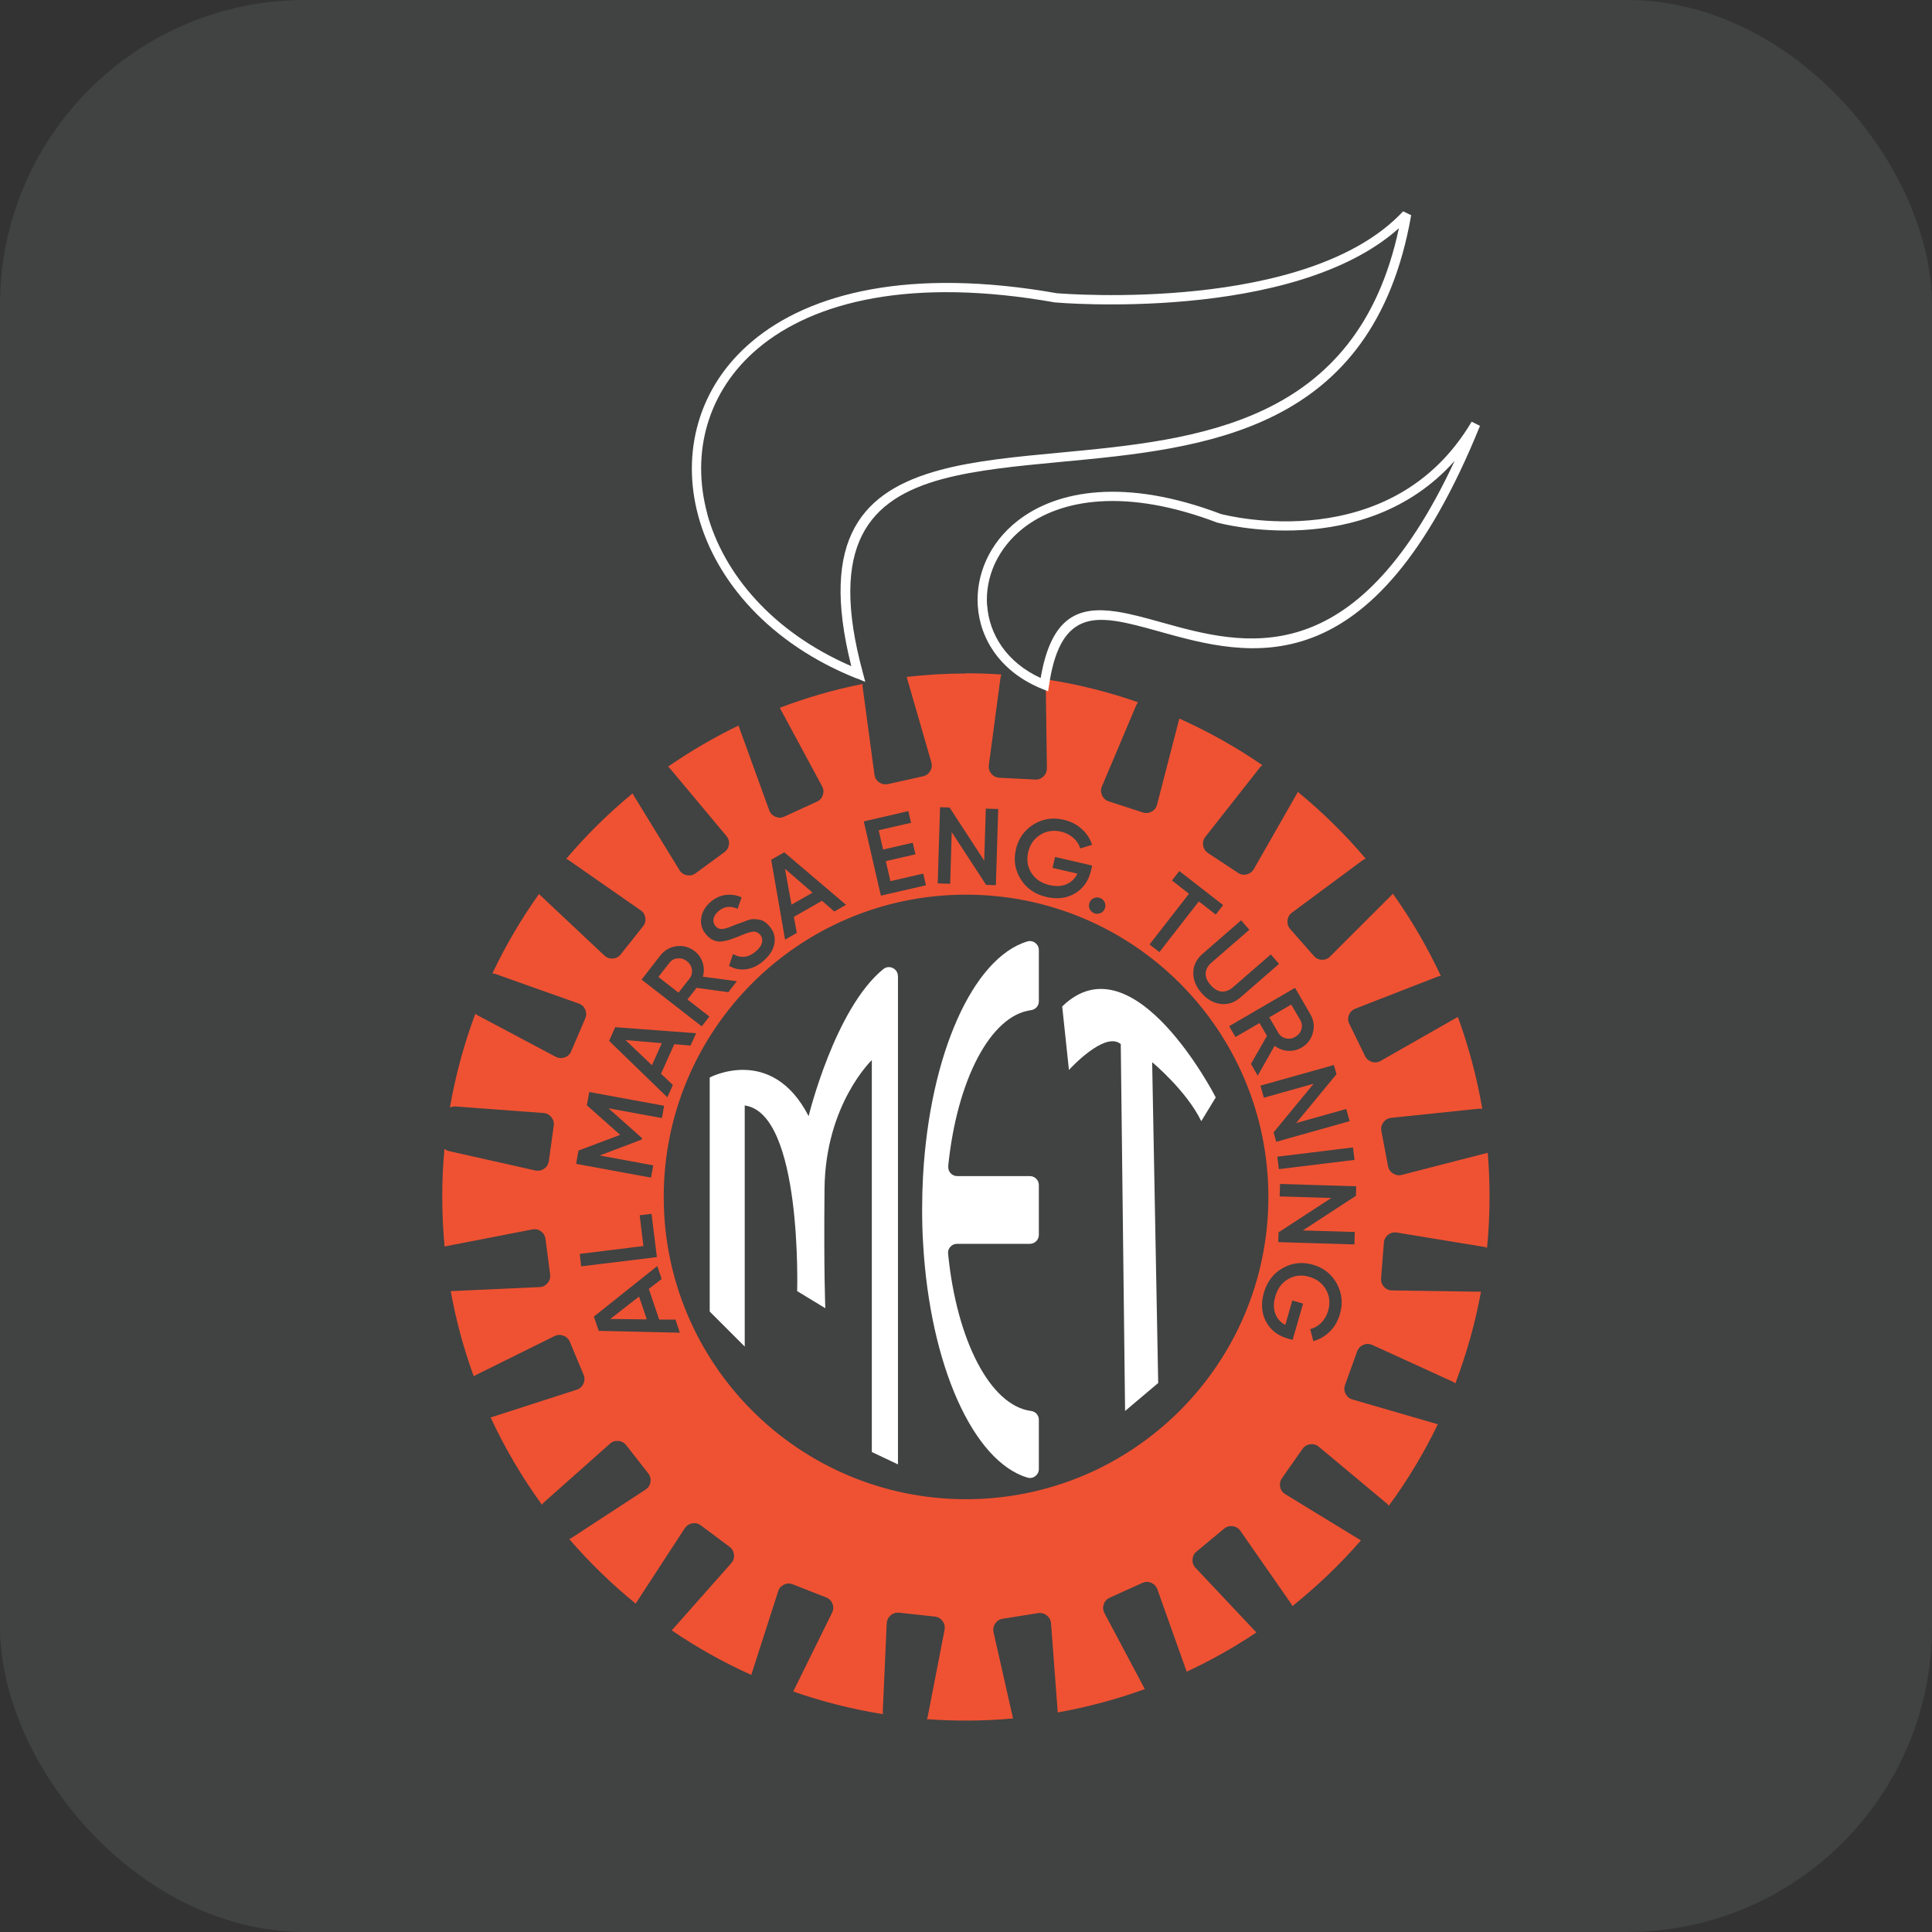 <?xml version="1.0" encoding="UTF-8"?>
<svg id="Layer_1" data-name="Layer 1" xmlns="http://www.w3.org/2000/svg" viewBox="0 0 192 192">
  <rect x="0" y="0" width="192" height="192" fill="#333333" stroke="none"/>
  <defs>
    <style>
      .cls-1, .cls-2 {
        fill: #fff;
      }

      .cls-2, .cls-3 {
        fill-rule: evenodd;
      }

      .cls-3 {
        fill: #ef5232;
      }

      .cls-4 {
        fill: #414242;
      }
    </style>
  </defs>
  <rect class="cls-4" width="192" height="192" rx="30.32" ry="30.32" transform="translate(192 192) rotate(180)"/>
  <g>
    <path class="cls-3" d="M96,88.91c16.59,0,30.05,13.45,30.05,30.04s-13.45,30.04-30.05,30.04-30.04-13.45-30.04-30.04,13.45-30.04,30.04-30.04m32.47,44.25l-.5-.14c-1-.29-1.72-.85-2.16-1.69-.44-.84-.51-1.79-.21-2.85,.32-1.12,.96-1.95,1.89-2.47,.94-.52,1.94-.63,3-.32,1.05,.3,1.84,.93,2.36,1.87,.52,.94,.62,1.95,.31,3.04-.2,.68-.53,1.26-1.01,1.73-.47,.47-1.02,.79-1.64,.95l-.3-1.2c.4-.09,.76-.3,1.09-.62,.32-.32,.55-.72,.69-1.19,.22-.76,.15-1.46-.21-2.1-.36-.64-.91-1.06-1.66-1.28-.75-.22-1.44-.15-2.08,.21s-1.07,.93-1.3,1.74c-.19,.64-.19,1.21,0,1.71,.18,.49,.51,.87,.99,1.12l.7-2.43,1.07,.31-1.05,3.64Zm6.17-10.73l-.04,1.24-7.57-.23,.03-.97,5.25-3.42-5.14-.15,.04-1.24,7.57,.23-.03,.95-5.28,3.44,5.17,.15Zm-.18-8.4l.15,1.24-7.52,.92-.15-1.24,7.52-.92Zm-.67-3.81l.34,1.2-7.3,2.05-.26-.94,3.98-4.83-4.95,1.39-.34-1.2,7.3-2.05,.26,.91-4.01,4.86,4.98-1.4Zm-5.46-10.39l-2.19,1.27,.9,1.54c.17,.29,.41,.47,.74,.55,.33,.08,.64,.03,.95-.15,.31-.18,.51-.43,.6-.75,.1-.32,.06-.63-.11-.92l-.9-1.54Zm-4,5.88l1.58-2.77-.74-1.27-2.39,1.39-.63-1.08,6.55-3.81,1.52,2.62c.34,.59,.43,1.2,.25,1.85-.17,.65-.55,1.14-1.14,1.48-.42,.24-.87,.34-1.36,.31-.49-.04-.92-.21-1.3-.5l-1.68,2.97-.68-1.18Zm-3.03-5.94c-.71-.09-1.35-.45-1.9-1.09-.55-.64-.83-1.31-.81-2.03,.01-.72,.32-1.34,.93-1.87l3.82-3.32,.82,.94-3.77,3.27c-.35,.3-.54,.65-.57,1.03-.03,.38,.13,.78,.49,1.19,.36,.41,.72,.62,1.11,.65,.38,.02,.75-.12,1.1-.42l3.77-3.27,.82,.94-3.82,3.32c-.61,.53-1.27,.75-1.98,.66Zm.25-9.82l-.73,.94-1.68-1.31-3.92,5.04-.98-.76,3.92-5.04-1.69-1.32,.73-.94,4.36,3.39Zm-12.23,.81c-.21,.08-.42,.07-.62-.02-.2-.09-.35-.24-.43-.45-.08-.21-.07-.42,.02-.62,.09-.2,.24-.35,.45-.43,.21-.08,.42-.07,.63,.02,.2,.09,.35,.24,.43,.45,.08,.21,.07,.42-.02,.62-.09,.2-.24,.35-.45,.43Zm-.78-4.74l-.12,.51c-.24,1.01-.76,1.76-1.58,2.25-.82,.49-1.76,.61-2.84,.36-1.14-.26-1.99-.85-2.56-1.76-.57-.91-.73-1.9-.48-2.98,.25-1.07,.83-1.89,1.74-2.46,.91-.57,1.92-.73,3.02-.47,.69,.16,1.28,.46,1.78,.91,.5,.45,.84,.98,1.03,1.58l-1.18,.36c-.11-.4-.34-.75-.68-1.05-.34-.3-.74-.51-1.22-.62-.77-.18-1.47-.07-2.08,.32-.62,.39-1.01,.96-1.19,1.72-.18,.76-.07,1.45,.32,2.06,.39,.62,.99,1.02,1.8,1.21,.65,.15,1.22,.12,1.7-.09,.48-.21,.84-.56,1.07-1.05l-2.47-.57,.25-1.09,3.69,.86Zm-10.58-5.66l1.24,.04-.23,7.57-.97-.03-3.42-5.25-.15,5.14-1.24-.04,.23-7.57,.95,.03,3.44,5.28,.16-5.17Zm-9.48,7.21l3.27-.75,.27,1.16-4.48,1.03-1.7-7.38,4.43-1.02,.27,1.16-3.22,.74,.44,1.92,2.95-.68,.27,1.15-2.95,.68,.46,1.99Zm-9.81,2.33l2.08-1.19-2.74-2.37,.65,3.57Zm4.24,.68l-1.22-1.06-2.8,1.6,.3,1.59-1.17,.67-1.38-7.94,1.3-.74,6.14,5.22-1.17,.67Zm-7.03,4.91c-.55,.48-1.13,.75-1.73,.83-.6,.08-1.17-.03-1.7-.34l.4-1.17c.78,.45,1.54,.36,2.26-.26,.36-.31,.56-.6,.62-.9,.06-.29,0-.55-.2-.77-.2-.23-.45-.33-.75-.29-.3,.04-.75,.2-1.37,.47-.35,.13-.64,.24-.87,.32-.23,.08-.49,.14-.79,.18-.3,.03-.58,0-.84-.12-.26-.11-.5-.3-.72-.55-.44-.51-.6-1.07-.5-1.68,.1-.61,.41-1.13,.92-1.57,.46-.4,.96-.63,1.5-.7,.54-.07,1.07,0,1.59,.24l-.4,1.14c-.7-.33-1.33-.25-1.9,.23-.27,.24-.44,.49-.49,.76-.05,.27,.01,.51,.2,.73,.18,.21,.4,.3,.68,.28,.27-.02,.69-.16,1.24-.4,.29-.1,.49-.18,.63-.23,.13-.05,.32-.12,.57-.21,.25-.09,.45-.14,.61-.14,.16,0,.34,.01,.55,.04,.21,.03,.39,.09,.57,.21,.17,.11,.34,.26,.5,.45,.45,.52,.61,1.09,.5,1.72-.11,.63-.47,1.2-1.08,1.72Zm-10.45,1.6l2,1.56,1.1-1.41c.2-.26,.28-.56,.23-.89-.05-.33-.22-.61-.5-.83-.28-.22-.59-.31-.92-.28-.34,.03-.61,.18-.81,.44l-1.1,1.41Zm6.95,1.51l-3.16-.43-.9,1.16,2.18,1.69-.76,.98-5.98-4.65,1.86-2.39c.42-.54,.96-.84,1.62-.93,.66-.08,1.26,.08,1.8,.5,.38,.3,.65,.68,.79,1.14,.15,.47,.15,.93,.02,1.39l3.38,.45-.84,1.08Zm-7.59,7.26l.98-2.19-3.61-.31,2.63,2.5Zm3.83-1.95l-1.61-.14-1.32,2.94,1.18,1.11-.55,1.23-5.79-5.61,.61-1.36,8.04,.6-.55,1.22Zm-10.07,4.61l7.45,1.37-.22,1.22-5.31-.97,3.33,2.96-.03,.15-4.17,1.58,5.32,.98-.22,1.22-7.45-1.37,.24-1.32,4.14-1.56-3.31-2.94,.24-1.31Zm5.39,15.31l-.37-3.06,1.18-.14,.53,4.3-7.52,.92-.15-1.24,6.34-.78Zm.34,7.3l-.77-2.28-2.86,2.23,3.63,.04Zm1.48-4.03l-1.28,.99,1.03,3.05h1.62s.43,1.3,.43,1.3l-8.06-.18-.48-1.42,6.3-5.02,.43,1.27Zm30.22-60.19c1.19,0,2.37,.04,3.54,.12-.04,.1-.07,.2-.09,.31l-1.16,8.69c-.04,.32,.04,.61,.25,.86,.21,.25,.48,.38,.8,.4l3.55,.18c.32,.02,.6-.09,.83-.31,.23-.22,.34-.5,.34-.82l-.12-8.75s0-.05,0-.08c3.16,.48,6.23,1.25,9.18,2.28-.07,.09-.13,.18-.18,.29l-3.41,8.07c-.13,.3-.12,.6,.01,.89,.13,.29,.36,.5,.67,.6l3.38,1.1c.3,.1,.6,.07,.88-.08,.28-.15,.46-.39,.54-.7l2.19-8.47s.01-.05,.02-.08c2.9,1.3,5.66,2.85,8.25,4.63-.09,.06-.17,.14-.24,.23l-5.42,6.89c-.2,.25-.28,.55-.22,.87,.05,.32,.22,.57,.49,.75l2.97,1.96c.27,.18,.56,.23,.87,.15,.31-.07,.55-.25,.71-.53l4.34-7.6s.02-.04,.03-.06c2.44,2,4.7,4.22,6.74,6.63-.1,.04-.2,.09-.29,.15l-7.04,5.22c-.26,.19-.41,.46-.44,.78-.03,.32,.06,.61,.27,.85l2.35,2.67c.21,.24,.48,.37,.8,.38,.32,.01,.6-.1,.82-.33l6.19-6.18s.03-.04,.05-.05c1.82,2.56,3.42,5.3,4.76,8.17-.11,0-.22,.03-.33,.07l-8.17,3.18c-.3,.12-.52,.33-.63,.63-.12,.3-.11,.6,.04,.89l1.56,3.19c.14,.29,.37,.48,.67,.58,.3,.09,.6,.06,.88-.1l7.6-4.33s.05-.03,.07-.04c1.07,2.93,1.89,5.99,2.43,9.14-.11-.02-.22-.03-.34-.02l-8.71,.91c-.32,.03-.58,.18-.78,.44-.19,.26-.26,.55-.2,.87l.66,3.49c.06,.31,.23,.56,.5,.73,.27,.17,.56,.22,.87,.14l8.47-2.18s.05-.01,.07-.02c.12,1.44,.18,2.91,.18,4.38,0,1.71-.08,3.4-.25,5.07-.1-.05-.2-.08-.31-.1l-8.65-1.42c-.32-.05-.61,.02-.87,.22-.25,.2-.4,.47-.42,.79l-.28,3.54c-.02,.32,.07,.6,.29,.84,.21,.24,.49,.36,.81,.36l8.75,.13s.05,0,.08,0c-.58,3.14-1.44,6.19-2.55,9.11-.08-.07-.18-.14-.28-.18l-7.97-3.64c-.29-.13-.6-.14-.89-.01-.3,.13-.51,.35-.62,.65l-1.2,3.34c-.11,.3-.09,.6,.06,.88,.14,.28,.38,.48,.68,.56l8.4,2.44s.05,.01,.08,.02c-1.38,2.86-3.01,5.57-4.87,8.1-.06-.09-.13-.17-.22-.24l-6.73-5.62c-.25-.21-.54-.29-.86-.25-.32,.04-.58,.2-.77,.46l-2.04,2.91c-.18,.26-.24,.55-.18,.87,.06,.31,.24,.56,.51,.72l7.46,4.56s.04,.02,.06,.03c-2.07,2.38-4.36,4.57-6.82,6.54-.03-.1-.08-.2-.15-.29l-5.01-7.19c-.18-.27-.44-.42-.76-.47-.32-.04-.61,.04-.86,.25l-2.74,2.27c-.25,.2-.38,.47-.4,.79-.02,.32,.08,.6,.3,.83l6,6.37s.03,.04,.05,.05c-2.2,1.47-4.51,2.78-6.93,3.9l-2.91-8.18c-.11-.3-.32-.53-.61-.65-.3-.13-.6-.12-.89,.01l-3.24,1.47c-.29,.13-.49,.35-.59,.65-.1,.3-.08,.6,.07,.88l4.01,7.55c-2.78,1.01-5.68,1.79-8.66,2.32,0-.04,0-.08,0-.11l-.66-8.74c-.02-.32-.17-.59-.42-.79-.25-.2-.55-.28-.87-.23l-3.51,.56c-.32,.05-.57,.21-.75,.48-.18,.26-.23,.56-.16,.87l1.93,8.54v.02c-1.54,.14-3.1,.21-4.68,.21-1.31,0-2.6-.05-3.88-.14,.04-.09,.07-.18,.09-.28l1.67-8.6c.06-.32,0-.61-.2-.87-.19-.26-.45-.41-.78-.45l-3.53-.38c-.32-.03-.6,.05-.85,.26-.24,.21-.37,.48-.39,.8l-.39,8.74c0,.1,0,.19,.02,.28-3.07-.49-6.05-1.25-8.92-2.25l3.86-7.83c.14-.29,.16-.59,.04-.89-.12-.3-.33-.52-.63-.63l-3.31-1.3c-.3-.12-.6-.11-.88,.03-.29,.14-.49,.36-.58,.67l-2.67,8.3c-2.78-1.25-5.42-2.73-7.91-4.43,.04-.03,.07-.07,.11-.11l5.81-6.56c.21-.24,.31-.53,.27-.85-.03-.32-.18-.59-.44-.78l-2.85-2.13c-.26-.19-.55-.26-.86-.2-.31,.06-.56,.22-.74,.49l-4.78,7.33c-.03,.05-.06,.11-.09,.16-2.39-1.94-4.6-4.09-6.61-6.42,.08-.03,.16-.07,.24-.12l7.34-4.79c.27-.18,.44-.43,.49-.75,.05-.32-.02-.61-.22-.87l-2.19-2.8c-.2-.25-.46-.4-.78-.42-.32-.03-.6,.06-.84,.28l-6.54,5.81c-.08,.07-.15,.16-.21,.25-1.97-2.71-3.69-5.62-5.11-8.69,.07,0,.15-.02,.22-.05l8.34-2.69c.31-.1,.53-.3,.67-.59,.13-.29,.14-.6,.02-.89l-1.37-3.28c-.12-.29-.34-.5-.64-.61-.3-.11-.6-.1-.88,.04l-7.84,3.88c-.07,.03-.13,.08-.19,.12-.99-2.72-1.76-5.55-2.29-8.47,.03,0,.05,0,.08,0l8.75-.4c.32-.01,.59-.15,.8-.4,.21-.25,.29-.54,.25-.86l-.46-3.52c-.04-.32-.19-.57-.45-.76-.26-.19-.55-.25-.86-.19l-8.59,1.67s-.09,.02-.13,.03c-.15-1.62-.23-3.25-.23-4.91s.07-3.22,.22-4.8c.13,.11,.29,.19,.47,.23l8.55,1.92c.32,.07,.61,.01,.88-.17,.27-.18,.42-.44,.47-.76l.49-3.52c.04-.32-.04-.6-.24-.85-.2-.25-.47-.39-.78-.41l-8.73-.65c-.2-.01-.4,.03-.57,.11,.56-3.22,1.41-6.34,2.53-9.33,.07,.07,.15,.12,.24,.17l7.74,4.11c.29,.15,.59,.17,.89,.07,.3-.11,.53-.31,.65-.61l1.4-3.27c.13-.29,.12-.59,0-.88-.13-.29-.35-.5-.65-.6l-8.25-2.93c-.11-.04-.22-.06-.33-.06,1.32-2.78,2.87-5.42,4.64-7.9,.03,.04,.07,.09,.11,.12l6.38,6c.24,.22,.52,.32,.84,.3,.32-.02,.59-.17,.79-.42l2.21-2.78c.2-.25,.28-.54,.23-.85-.05-.32-.2-.57-.47-.75l-7.18-5c-.07-.05-.14-.08-.21-.11,2-2.36,4.21-4.54,6.59-6.5,.02,.05,.05,.1,.08,.15l4.58,7.47c.17,.28,.42,.45,.73,.51,.32,.06,.61,0,.87-.19l2.87-2.1c.26-.19,.41-.45,.45-.76,.04-.32-.05-.6-.25-.85l-5.61-6.71c-.06-.07-.12-.13-.19-.18,2.22-1.54,4.56-2.9,7.01-4.09,.01,.06,.03,.12,.05,.18l2.99,8.24c.11,.3,.32,.52,.62,.65,.3,.12,.6,.12,.89-.02l3.23-1.48c.29-.13,.49-.36,.59-.66,.1-.3,.08-.6-.08-.88l-4.15-7.7s-.03-.06-.05-.09c2.65-1.01,5.4-1.81,8.24-2.37-.02,.11-.02,.22,0,.34l1.17,8.68c.04,.32,.2,.58,.47,.76,.26,.18,.56,.24,.88,.17l3.47-.77c.31-.07,.55-.24,.72-.52,.16-.27,.2-.57,.11-.88l-2.43-8.41s-.01-.05-.02-.07c1.94-.22,3.91-.34,5.91-.34Z"/>
    <path class="cls-2" d="M89.24,97.01v48.52l-2.6-1.23v-38.95s-4.62,4.41-4.7,12.8c-.08,8.39,.08,11.86,.08,11.86l-2.8-1.7s.53-17.67-5.21-18.45v23.96l-3.48-3.48v-23.26s6.16-3.29,9.83,3.84c0,0,2.6-10.69,7.42-14.61,.27-.22,.63-.26,.94-.11,.32,.15,.51,.45,.51,.8"/>
    <path class="cls-2" d="M94.23,115.9c.86-8.53,4.19-14.99,8.23-15.51,.45-.06,.78-.43,.78-.88v-5.09c0-.29-.13-.54-.36-.72-.23-.17-.51-.22-.79-.14-5.41,1.64-9.69,11.24-10.36,23.32-.06,1.09-.09,2.19-.09,3.32s.03,2.3,.1,3.41c.69,12.04,4.95,21.59,10.35,23.23,.28,.08,.56,.04,.79-.14,.23-.17,.36-.42,.36-.72v-4.88c0-.45-.33-.83-.78-.88-4.06-.53-7.39-7.04-8.24-15.63-.03-.26,.05-.49,.23-.69,.18-.19,.4-.29,.66-.29h7.24c.49,0,.89-.4,.89-.89v-4.95c0-.49-.4-.89-.89-.89h-7.22c-.26,0-.49-.1-.66-.29-.18-.19-.25-.43-.23-.69"/>
    <path class="cls-2" d="M111.81,140.22l3.29-2.78-.6-31.88s3.39,2.8,4.88,5.86l1.44-2.36s-8.15-15.96-15.26-9.04l.67,6.31s3.55-3.92,5.15-2.57l.43,36.47Z"/>
    <path class="cls-1" d="M70.27,51.02c1.63,6.01,6.51,11.8,14.33,15.18-3.22-12.81,1.19-17.42,8.78-19.48,3.46-.94,7.6-1.33,11.97-1.74,13.61-1.28,29.52-2.78,33.67-22.3-10.53,9.43-34.04,7.39-34.11,7.38h-.04c-14.28-2.54-23.99-.11-29.54,4.56-2.54,2.14-4.2,4.75-5.03,7.57-.83,2.82-.82,5.85-.02,8.83m14.84,16.4c-8.61-3.44-13.98-9.67-15.73-16.16-.85-3.14-.85-6.34,.03-9.33,.88-2.99,2.64-5.75,5.33-8.01,5.74-4.83,15.7-7.35,30.27-4.78,.77,.06,24.97,2,34.42-8.14l.8,.39c-3.78,21.6-20.52,23.17-34.79,24.51-4.32,.41-8.4,.79-11.81,1.71-7.24,1.96-11.36,6.46-7.89,19.25l.24,.9-.86-.35Z"/>
    <path class="cls-1" d="M98.1,60.12c.19,2.91,1.94,5.71,5.32,7.26,1.05-6.13,3.76-7.16,7.53-6.6,1.36,.2,2.86,.62,4.48,1.07,8.1,2.26,19.17,5.35,29.13-16.05-9,10.11-23.43,6.17-23.48,6.16h-.05c-9.14-3.49-15.63-2.37-19.33,.52-1.29,1.01-2.23,2.23-2.84,3.55-.6,1.31-.86,2.72-.77,4.1m5.52,8.35c-4.1-1.64-6.22-4.89-6.44-8.29-.1-1.53,.19-3.09,.85-4.54,.66-1.45,1.7-2.79,3.11-3.89,3.92-3.07,10.72-4.28,20.2-.68,.66,.17,16.93,4.32,24.92-9.17l.83,.41c-10.68,26.36-23.01,22.91-31.9,20.43-1.58-.44-3.05-.85-4.36-1.04-3.33-.49-5.71,.51-6.57,6.41l-.09,.58-.55-.22Z"/>
  </g>
</svg>